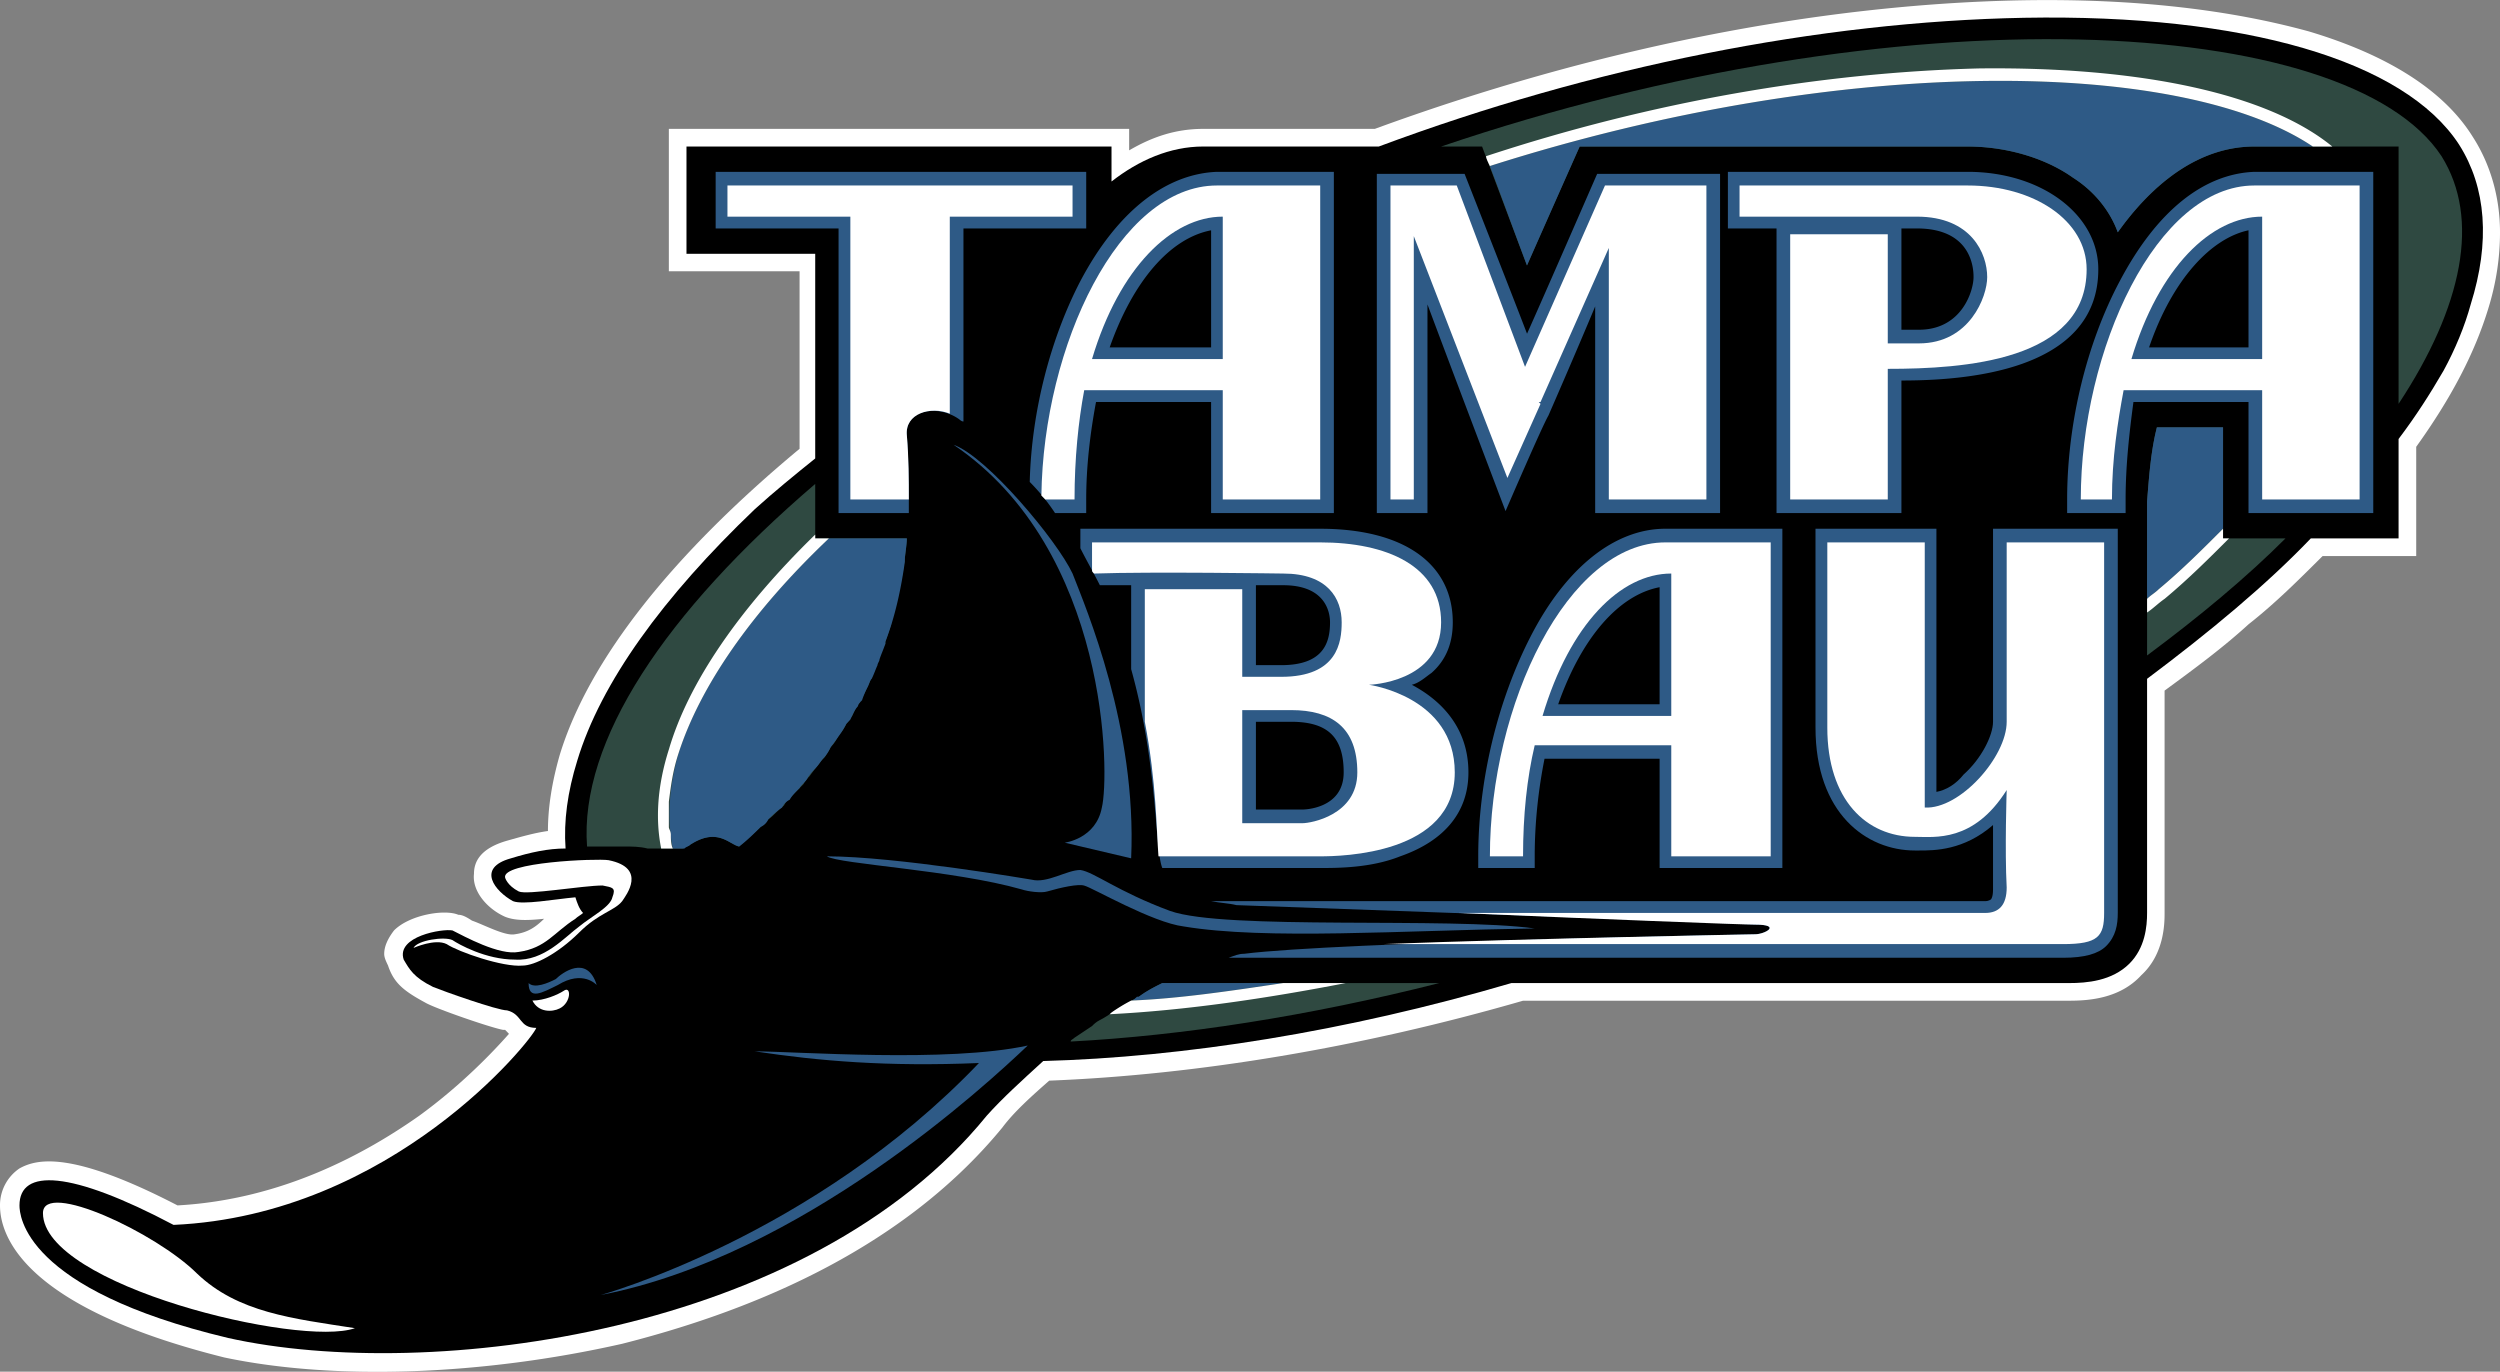 <svg xmlns="http://www.w3.org/2000/svg" xmlns:svg="http://www.w3.org/2000/svg" version="1.1" viewBox="8.5 48.16 175.75 96.43">

 <rect x="8.5" y="48.16" width="175.75" height="96.43" fill="#808080" stroke="none"/>

 <g class="layer">
  <title>Layer 1</title>
  <path d="m182.33,57.77c-2.05,-3.29 -6.03,-5.76 -11.51,-7.4c-5.49,-1.51 -12.2,-2.33 -20.15,-2.19c-14.4,0.27 -30.16,3.42 -45.52,9.04l-2.05,0l-10.01,0c-1.92,0 -3.57,0.55 -5.21,1.51l0,-1.51l-32.36,0l0,10.01l9.19,0l0,12.48c-8.91,7.4 -14.81,14.8 -16.86,21.52c-0.55,1.92 -0.83,3.7 -0.83,5.35c-0.95,0.13 -1.91,0.41 -2.87,0.68c-1.92,0.55 -2.33,1.51 -2.33,2.33c-0.14,1.24 0.95,2.47 2.19,3.02c0.68,0.27 1.51,0.27 2.74,0.14c-0.55,0.54 -1.1,0.96 -2.06,1.09c-0.68,0.14 -2.19,-0.68 -3.01,-0.96c-0.41,-0.27 -0.69,-0.41 -0.96,-0.41c-0.96,-0.41 -3.43,0 -4.52,1.1c-0.42,0.55 -0.69,1.1 -0.69,1.65c0,0.27 0.14,0.54 0.27,0.82c0.41,1.23 1.1,1.78 2.61,2.6c0.68,0.41 4.66,1.78 5.48,1.92l0.14,0l0.14,0.14l0.13,0.14c-1.09,1.23 -3.29,3.56 -6.3,5.75c-3.7,2.61 -9.6,5.9 -17,6.31c-7.41,-3.84 -9.87,-3.29 -11.11,-2.6a3.12,3.12 0 0 0 -1.37,2.6c0,2.06 1.51,7.13 15.77,10.69c7.81,1.65 18.23,1.24 27.96,-0.96c8.09,-2.05 19.33,-6.17 26.74,-15.21c0.82,-1.1 2.05,-2.2 3.29,-3.29c10.42,-0.41 21.93,-2.33 33.31,-5.62l38.38,0c1.38,0 3.57,-0.14 5.08,-1.79c1.64,-1.5 1.64,-3.7 1.64,-4.38l0,-15.63c2.06,-1.51 4.11,-3.02 5.9,-4.66c1.92,-1.51 3.56,-3.16 5.21,-4.8l6.58,0l0,-7.68c2.46,-3.43 4.11,-6.58 5.07,-9.73c0.55,-1.78 0.82,-3.56 0.82,-5.35c0,-2.47 -0.68,-4.8 -1.92,-6.72z" fill="#ffffff" id="path4"/>
  <path d="m65.26,102.88c0,0 0.14,-0.14 0.14,-0.28c-0.14,0.28 -0.42,0.55 -0.55,0.82c0.13,-0.27 0.27,-0.41 0.41,-0.55l0,0.01zm0.82,-1.1c0.28,-0.28 0.41,-0.41 0.55,-0.69c0,0.14 -0.14,0.28 -0.27,0.41c-0.01,0.14 -0.14,0.14 -0.28,0.28zm1.92,-2.61c-0.41,0.55 -0.69,0.96 -0.96,1.51c0.28,-0.55 0.55,-0.96 0.96,-1.51zm1.23,-2.05c0,-0.28 0.14,-0.55 0.28,-0.82l0,0.13c-0.14,0.14 -0.28,0.41 -0.28,0.69zm-0.54,0.82c-0.14,0.14 -0.14,0.41 -0.28,0.55c0.14,-0.14 0.14,-0.41 0.28,-0.55zm-6.17,7.81c-0.14,0.14 -0.28,0.28 -0.41,0.55c0.13,-0.14 0.27,-0.41 0.41,-0.55zm-6.04,2.06l-0.68,0l0.68,0zm0.55,-0.27c-0.13,0.13 -0.27,0.13 -0.41,0.27c0.14,-0.14 0.28,-0.14 0.41,-0.27zm6.45,-2.75c0.27,-0.13 0.41,-0.41 0.54,-0.54l0,0.13a1.89,1.89 0 0 0 -0.54,0.41zm26.73,12.48c-0.55,0.27 -0.96,0.55 -1.51,0.82c0.55,-0.27 0.96,-0.55 1.51,-0.82zm-20.29,-21.8c0.14,-0.27 0.27,-0.41 0.27,-0.68l0,0.13c-0.13,0.14 -0.13,0.41 -0.27,0.55zm0.82,-2.05c0,0.13 -0.14,0.13 -0.14,0.27c0.42,-0.96 0.69,-1.92 0.96,-3.02c-0.27,0.96 -0.55,1.79 -0.82,2.61l0,0.14zm1.37,-5.76c-0.13,0.96 -0.41,1.78 -0.55,2.74c0.14,-0.96 0.42,-1.78 0.55,-2.74z" fill="#ffffff" id="path6"/>
  <path d="m181.37,58.32c-3.84,-5.9 -15.08,-9.19 -30.57,-8.91c-14.39,0.27 -30.29,3.43 -45.37,9.05l-12.34,0c-2.33,0 -4.53,0.96 -6.45,2.46l0,-2.46l-29.88,0l0,7.54l9.05,0l0,14.39c-1.37,1.1 -2.88,2.33 -4.25,3.57c-6.45,6.16 -10.83,12.2 -12.48,17.68c-0.68,2.19 -0.96,4.25 -0.82,6.17c-1.24,0 -2.47,0.27 -3.84,0.69c-2.47,0.68 -1.1,2.33 0.14,3.01c0.68,0.28 2.88,-0.13 4.39,-0.27c0.13,0.41 0.27,0.82 0.54,1.1c-0.13,0.13 -0.41,0.27 -0.54,0.41c-1.51,0.96 -2.06,2.05 -3.98,2.33c-1.37,0.27 -3.84,-1.1 -4.66,-1.51c-0.69,-0.14 -3.98,0.41 -3.43,2.05c0.41,0.69 0.69,1.24 2.06,1.92c0.68,0.28 4.52,1.65 5.21,1.65c1.09,0.27 0.82,1.23 2.05,1.23c-0.27,0.83 -10.14,13.16 -25.5,13.85c-7.26,-3.84 -10.83,-3.98 -10.83,-1.37c0,0.68 0.28,5.89 14.67,9.32c14.12,3.15 40.86,-0.27 53.33,-15.63c1.1,-1.23 2.47,-2.47 3.97,-3.84c9.88,-0.27 21.25,-2.05 32.91,-5.48l39.2,0c1.24,0 3.02,-0.14 4.25,-1.37c1.1,-1.1 1.24,-2.6 1.24,-3.56l0,-16.46c4.39,-3.29 8.36,-6.58 11.51,-9.87l6.17,0l0,-6.99c1.24,-1.64 2.2,-3.15 3.16,-4.8c0.82,-1.5 1.5,-3.15 1.91,-4.66c1.38,-4.39 1.1,-8.22 -0.82,-11.24z" fill="#000000" id="path8"/>
  <path d="m90.21,117.27c-0.55,0.27 -1.1,0.55 -1.65,0.96c-0.27,0.14 -0.54,0.27 -0.68,0.41c-0.41,0.14 -0.69,0.41 -0.96,0.55c-0.41,0.27 -0.82,0.55 -1.1,0.68c-0.27,0.14 -0.41,0.28 -0.55,0.42l-1.23,0.82c-0.14,0.14 -0.27,0.14 -0.27,0.27c7.81,-0.41 16.72,-1.78 25.91,-4.11l-19.47,0zm22.48,-58.81c0,0 1.92,5.07 3.15,8.36c1.51,-3.43 3.71,-8.36 3.71,-8.36l27.27,0c2.75,0 5.49,0.82 7.41,2.19c1.51,0.96 2.6,2.33 3.15,3.84c2.74,-3.84 6.03,-6.03 9.6,-6.03l10.14,0l0,18.09c4.52,-6.85 5.76,-13.02 3.02,-17.41c-6.58,-10 -37.98,-11.65 -70.33,-0.68l2.88,0zm47.44,19.74c-0.42,1.64 -0.55,3.43 -0.69,5.21l0,10.83c3.7,-2.75 6.99,-5.49 9.73,-8.23l-4.39,0l0,-7.81l-4.65,0zm-110.36,29.47l2.6,0c0.55,0 1.1,0 1.65,0.14l2.46,0c0.14,0 0.14,-0.14 0.14,-0.14c0.14,0 0.28,0 0.41,-0.14c1.92,-1.23 2.75,0 3.43,0.14c0.55,-0.54 1.1,-0.96 1.65,-1.51l0.41,-0.41c0.41,-0.27 0.68,-0.68 1.09,-0.96c0.14,-0.27 0.28,-0.41 0.42,-0.54l0.95,-0.96c0.14,-0.28 0.28,-0.41 0.42,-0.55c0.41,-0.55 0.68,-0.96 1.09,-1.37c0.14,-0.28 0.28,-0.41 0.41,-0.69c0.28,-0.27 0.41,-0.55 0.55,-0.82c0.28,-0.28 0.41,-0.55 0.55,-0.82c0.14,-0.14 0.27,-0.41 0.41,-0.55c0.14,-0.28 0.28,-0.69 0.55,-0.96c0,-0.14 0.14,-0.28 0.27,-0.55c0.55,-1.1 0.96,-2.19 1.38,-3.43c0.13,0 0.13,-0.13 0.13,-0.27l0.41,-1.23l0,-0.28c0.55,-1.78 0.96,-3.7 1.1,-5.76l-6.44,0l0,-3.83c-10.56,9.04 -16.59,18.09 -16.04,25.49z" fill="#2f4941" id="path10"/>
  <path d="m116.39,113.43c-6.03,-0.82 -21.79,0.14 -25.63,-1.23c-3.7,-1.37 -5.35,-2.74 -6.31,-2.88c-0.96,0 -2.33,0.96 -3.43,0.68c0,0 -9.59,-1.64 -14.39,-1.64c0.82,0.55 8.91,0.96 13.71,2.33c0.41,0.14 1.37,0.27 1.78,0.14c0.96,-0.28 2.19,-0.55 2.61,-0.41c0.54,0.13 4.79,2.6 6.99,2.87c5.75,0.96 15.35,0.28 24.67,0.14z" fill="#2e5a86" id="path12"/>
  <path d="m44.01,109.86c0,0 0.14,0.55 0.96,0.97c0.55,0.27 4.52,-0.42 5.89,-0.42c0.69,0.14 0.96,0.14 0.69,0.83c-0.14,0.68 -1.51,1.37 -2.33,2.05c-0.96,0.69 -2.47,2.47 -4.52,2.33c-2.06,0 -3.98,-1.09 -4.39,-1.37c-0.55,-0.27 -2.47,0 -2.74,0.55c0,0 1.51,-0.68 2.33,-0.27c0.82,0.55 3.97,1.64 5.34,1.51c0.83,0 2.47,-0.83 3.98,-2.33c1.37,-1.37 2.47,-1.51 3.02,-2.2c0.27,-0.41 1.78,-2.33 -0.96,-2.88c-0.83,-0.13 -7.54,0.14 -7.27,1.23z" fill="#ffffff" id="path14"/>
  <path d="m75.54,79.43c2.33,0.82 7.27,6.72 8.36,9.05c0.96,2.47 4.53,10.83 4.12,20.02l-4.67,-1.1c0,0 2.2,-0.27 2.61,-2.47c0.55,-2.19 0.55,-18.09 -10.42,-25.5zm5.21,42.23c-2.88,2.74 -15.9,14.8 -30.02,17.54c0,0 14.94,-4.11 26.59,-16.31c-6.44,0.27 -11.24,-0.14 -15.76,-0.82c2.88,0 13.57,0.82 19.19,-0.41z" fill="#2e5a86" id="path16"/>
  <path d="m11.52,133.44c0,-2.33 7.95,1.38 10.83,4.25c2.88,2.75 6.72,3.16 11.1,3.84c-3.83,1.37 -21.93,-3.01 -21.93,-8.09z" fill="#ffffff" id="path18"/>
  <path d="m45.66,117.27c0.41,0.41 1.37,0 1.91,-0.28c0.41,-0.41 2.2,-1.78 2.88,0.42c0,0 -0.96,-1.1 -2.74,0c-1.1,0.54 -2.05,1.09 -2.05,-0.14z" fill="#2e5a86" id="path20"/>
  <path d="m45.93,118.5c0.82,0 1.78,-0.41 2.19,-0.68c0.55,-0.41 0.55,0.82 -0.27,1.23c-0.55,0.28 -1.51,0.28 -1.92,-0.55z" fill="#ffffff" id="path22"/>
  <path d="m133.8,109.18l0,-23.85l-8.22,0c-3.57,0 -6.99,2.74 -9.46,7.54c-2.33,4.52 -3.7,10.14 -3.7,15.49l0,0.82l3.97,0l0,-0.82c0,-2.47 0.28,-4.8 0.69,-6.86l8.09,0l0,7.68l8.63,0zm-15.76,-11.51c1.64,-4.67 4.25,-7.68 7.13,-8.23l0,8.23l-7.13,0zm15.35,-33.45l0,20.01l8.78,0l0,-9.32c4.25,0 13.84,-0.55 13.84,-7.82c0,-3.83 -3.98,-6.85 -9.18,-6.85l-16.86,0l0,3.98l0.82,0l2.6,0zm8.78,0.41l0,-0.41l1.09,0c3.98,0 3.98,3.01 3.98,3.42c0,0.96 -0.82,3.7 -3.84,3.7l-1.23,0l0,-6.71zm32.21,-4.39l-7.4,0c-3.56,0.14 -6.85,2.74 -9.46,7.68c-2.33,4.38 -3.7,10 -3.7,15.35l0,0.96l4.11,0l0,-0.96c0,-2.47 0.28,-4.8 0.55,-6.85l8.09,0l0,7.81l8.77,0l0,-23.99l-0.96,0zm-7.81,12.34l-6.99,0c1.64,-4.8 4.38,-7.68 6.99,-8.23l0,8.23zm-57.72,-3.02c1.79,4.8 5.49,14.53 5.49,14.53c0,0 2.6,-6.03 3.01,-6.71c0,0 1.92,-4.39 3.29,-7.68l0,14.53l8.78,0l0,-23.85l-8.64,0c0,0 -3.7,8.5 -4.93,11.24c-1.1,-2.88 -4.39,-11.24 -4.39,-11.24l-6.17,0l0,23.85l3.56,0c0,0 0,-9.46 0,-14.67zm-7.54,39.62c1.24,0 3.57,0 5.62,-0.82c3.16,-1.1 4.8,-3.15 4.8,-5.9c0,-3.15 -1.92,-5.07 -3.98,-6.16c0.55,-0.14 0.97,-0.55 1.38,-0.83c1.09,-0.96 1.5,-2.19 1.5,-3.56c0,-4.11 -3.42,-6.58 -9.32,-6.58l-16.86,0l0,1.37c0.41,0.82 0.96,1.78 1.37,2.6l2.2,0l0,5.9c1.91,6.85 1.64,12.61 2.19,13.98l11.1,0zm-4.52,-19.6l0,-0.28l1.92,0c2.88,0 3.29,1.78 3.29,2.61c0,1.37 -0.41,3.01 -3.43,3.01l-1.78,0l0,-5.34zm0,9.32l2.47,0c2.6,0 3.7,1.1 3.7,3.56c0,2.61 -2.88,2.61 -2.88,2.61l-3.29,0l0,-6.17zm-15.9,-16.86a13.95,13.95 0 0 1 1.78,2.19l2.19,0l0,-0.96c0,-2.33 0.28,-4.66 0.69,-6.85l8.09,0l0,7.81l8.63,0l0,-23.99l-8.22,0c-3.57,0.14 -6.99,2.74 -9.6,7.68c-2.06,3.97 -3.43,9.05 -3.56,14.12zm12.75,-17.69l0,8.23l-7.13,0c1.64,-4.66 4.25,-7.68 7.13,-8.23zm-26.19,19.88l4.94,0c0,-1.78 0,-3.56 -0.14,-5.48c-0.14,-1.78 2.19,-2.2 3.7,-1.1c0,0 0.14,0.14 0.28,0.14l0,-13.57l8.63,0l0,-3.98l-26.05,0l0,3.98l8.64,0l0,20.01z" fill="#2e5a86" id="path24"/>
  <path d="m148.61,85.33l0,13.57c0,0.96 -0.82,2.6 -2.06,3.7c-0.55,0.69 -1.23,1.1 -1.92,1.23l0,-18.5l-8.5,0l0,13.98c0,6.03 3.57,8.64 6.99,8.64l0.28,0c1.1,0 3.15,0 5.21,-1.79l0,4.53c0,0.55 -0.14,0.69 -0.14,0.69c0,0 -0.14,0.13 -0.41,0.13l-54.42,0c0.68,0.14 1.23,0.14 1.78,0.28c0,0 34.54,1.23 36.46,1.37c1.92,0 0.69,0.68 0,0.68c0,0 -29.47,0.55 -35.91,1.37c-0.42,0 -0.69,0.14 -1.1,0.28l58.67,0c1.51,0 2.47,-0.28 3.02,-0.82c0.69,-0.69 0.82,-1.51 0.82,-2.33l0,-27.01l-8.77,0z" fill="#2e5a86" id="path26"/>
  <path d="m113.24,108.36l2.33,0c0,-2.88 0.27,-5.48 0.82,-7.81l9.6,0l0,7.81l6.99,0l0,-22.07l-7.4,0c-6.86,0 -12.34,11.38 -12.34,22.07zm12.75,-9.87l-9.05,0c1.92,-6.45 5.48,-10.01 9.05,-10.01l0,10.01zm-18.1,-33.73l6.58,17l2.33,-5.21l-0.13,-0.13l0.13,0l4.8,-10.83l0,17.68l6.86,0l0,-22.07l-7.13,0l-5.62,12.75l-4.8,-12.75l-4.66,0l0,22.07l1.64,0l0,-18.51zm35.37,-1.37c3.84,0 4.94,2.61 4.94,4.25c0,1.37 -1.23,4.66 -4.8,4.66l-2.19,0l0,-7.67l-6.86,0l0,18.64l6.86,0l0,-9.18c5.34,0 13.98,-0.55 13.98,-7c0,-3.42 -3.7,-5.89 -8.36,-5.89l-16.04,0l0,2.19l12.47,0z" fill="#ffffff" id="path28"/>
  <path d="m149.57,98.9c0,2.47 -3.29,6.17 -5.76,6.03l0,-18.64l-6.85,0l0,13.02c0,5.07 2.74,7.68 6.16,7.68c1.38,0 4.12,0.41 6.45,-3.29c0,0 -0.14,4.25 0,6.85c0,1.24 -0.55,1.79 -1.51,1.79l-37.02,0c9.46,0.41 19.74,0.82 20.84,0.82c1.92,0 0.69,0.68 0,0.68c0,0 -15.21,0.28 -26.18,0.69l47.84,0c2.47,0 2.88,-0.55 2.88,-2.19l0,-26.05l-6.85,0c0,0 0,11.24 0,12.61zm17.41,-37.7c-6.85,0 -12.2,11.52 -12.2,22.07l2.19,0c0,-2.88 0.41,-5.48 0.82,-7.68l9.74,0l0,7.68l6.85,0l0,-22.07l-7.4,0zm0.55,12.2l-9.19,0c1.92,-6.44 5.62,-10.01 9.19,-10.01l0,10.01zm-99.25,9.87l4.11,0c0,-1.37 0,-2.88 -0.14,-4.52c-0.14,-1.51 1.65,-2.06 3.02,-1.51l0,-13.85l8.63,0l0,-2.19l-24.26,0l0,2.19l8.64,0l0,19.88zm36.46,13.03c0,0 5.07,-0.14 5.07,-4.39c0,-3.98 -3.84,-5.62 -8.5,-5.62l-16.04,0l0,1.91c0,0.14 0,0.14 0.14,0.28c3.98,-0.14 13.3,0 13.3,0c3.15,0 4.11,1.78 4.11,3.43c0,1.37 -0.27,3.83 -4.25,3.83l-2.74,0l0,-6.16l-6.85,0l0,9.32c0.82,4.25 0.82,7.68 0.96,9.46l11.37,0c1.51,0 9.46,-0.14 9.46,-5.9c0,-5.34 -6.03,-6.16 -6.03,-6.16zm-4.66,9.73l-4.25,0l0,-7.95l3.43,0c2.88,0 4.66,1.23 4.66,4.38c0,3.02 -3.29,3.57 -3.84,3.57zm-18.1,-22.76l2.06,0c0,-2.88 0.27,-5.48 0.68,-7.68l9.74,0l0,7.68l6.85,0l0,-22.07l-7.26,0c-6.86,0 -12.2,11.24 -12.34,21.8l0.27,0.27zm12.48,-19.88l0,10.01l-9.19,0c1.92,-6.44 5.62,-10.01 9.19,-10.01z" fill="#ffffff" id="path30"/>
  <path d="m113.24,59.83c24.95,-7.95 48.67,-7.54 57.85,-1.37l-4.11,0c-3.57,0 -6.86,2.19 -9.6,6.03c-0.55,-1.51 -1.64,-2.88 -3.15,-3.84c-1.92,-1.37 -4.66,-2.19 -7.4,-2.19l-27.28,0c0,0 -2.19,4.93 -3.7,8.36c-0.83,-2.19 -1.92,-5.21 -2.61,-6.99zm-23.03,57.44c-0.55,0.27 -1.1,0.55 -1.65,0.96l-0.13,0c-0.14,0.14 -0.28,0.27 -0.41,0.27c3.42,-0.14 6.99,-0.68 10.69,-1.23l-8.5,0zm-33.72,-9.46l0.13,0c0.14,-0.14 0.28,-0.14 0.41,-0.27c1.92,-1.24 2.75,0 3.43,0.13c0.55,-0.41 1.1,-0.96 1.51,-1.37c0.27,-0.14 0.41,-0.27 0.55,-0.55c0.27,-0.27 0.55,-0.54 0.96,-0.82c0.13,-0.27 0.27,-0.41 0.54,-0.55c0.14,-0.27 0.42,-0.55 0.69,-0.82c0.14,-0.27 0.41,-0.41 0.55,-0.68c0.14,-0.28 0.41,-0.55 0.55,-0.69c0.27,-0.28 0.41,-0.55 0.54,-0.69c0.28,-0.27 0.42,-0.55 0.55,-0.82c0.41,-0.55 0.83,-1.1 1.1,-1.64l0.27,-0.28c0.14,-0.27 0.28,-0.68 0.55,-0.96c0,-0.13 0.14,-0.27 0.28,-0.41a6.56,6.56 0 0 1 0.41,-0.96c0.13,-0.27 0.13,-0.41 0.27,-0.55c0.14,-0.27 0.28,-0.68 0.41,-0.96c0,-0.13 0.14,-0.27 0.14,-0.41c0.14,-0.41 0.27,-0.68 0.41,-1.09l0,-0.14c0.69,-1.78 1.1,-3.7 1.37,-5.62l0,-0.14c0,-0.41 0.14,-0.96 0.14,-1.51l-5.49,0c-5.48,5.21 -9.04,10.42 -10.55,15.08c-0.69,2.47 -0.82,4.67 -0.41,6.72c0.27,0 0.55,0 0.69,0zm108.29,-29.61l-4.65,0c-0.42,1.64 -0.55,3.43 -0.69,5.21l0,6.85c0.27,-0.27 0.55,-0.41 0.82,-0.69c1.65,-1.37 3.15,-2.87 4.52,-4.25l0,-7.12z" fill="#2e5a86" id="path32"/>
  <path d="m88.02,118.5a12.15,12.15 0 0 0 -1.37,0.83l-0.14,0.13c5.35,-0.27 10.97,-1.1 16.59,-2.19l-4.39,0c-3.7,0.55 -7.27,1.09 -10.69,1.23zm-32.5,-12.2l0,-0.82l0,-0.96c0.14,-1.1 0.28,-2.19 0.69,-3.43c1.51,-4.66 5.07,-9.87 10.56,-15.08l-0.96,0l0,-0.27c-5.35,5.21 -8.91,10.42 -10.28,15.08c-0.83,2.6 -0.96,4.93 -0.55,6.99l0.82,0c-0.14,-0.28 -0.14,-0.69 -0.14,-0.96c0,-0.27 -0.14,-0.41 -0.14,-0.55zm92.13,-53.33c-11.1,0.28 -23.03,2.33 -34.68,6.17c0,0.14 0.13,0.41 0.27,0.69c24.95,-7.95 48.67,-7.54 57.85,-1.37l1.37,0c-4.52,-3.7 -13.43,-5.62 -24.81,-5.49zm17.13,32.36c-1.37,1.37 -2.87,2.88 -4.52,4.25c-0.27,0.27 -0.55,0.41 -0.82,0.68l0,0.96c0.41,-0.27 0.82,-0.68 1.23,-0.96c1.65,-1.37 3.16,-2.88 4.53,-4.25l-0.42,0l0,-0.68z" fill="#ffffff" id="path34"/>
 </g>
</svg>